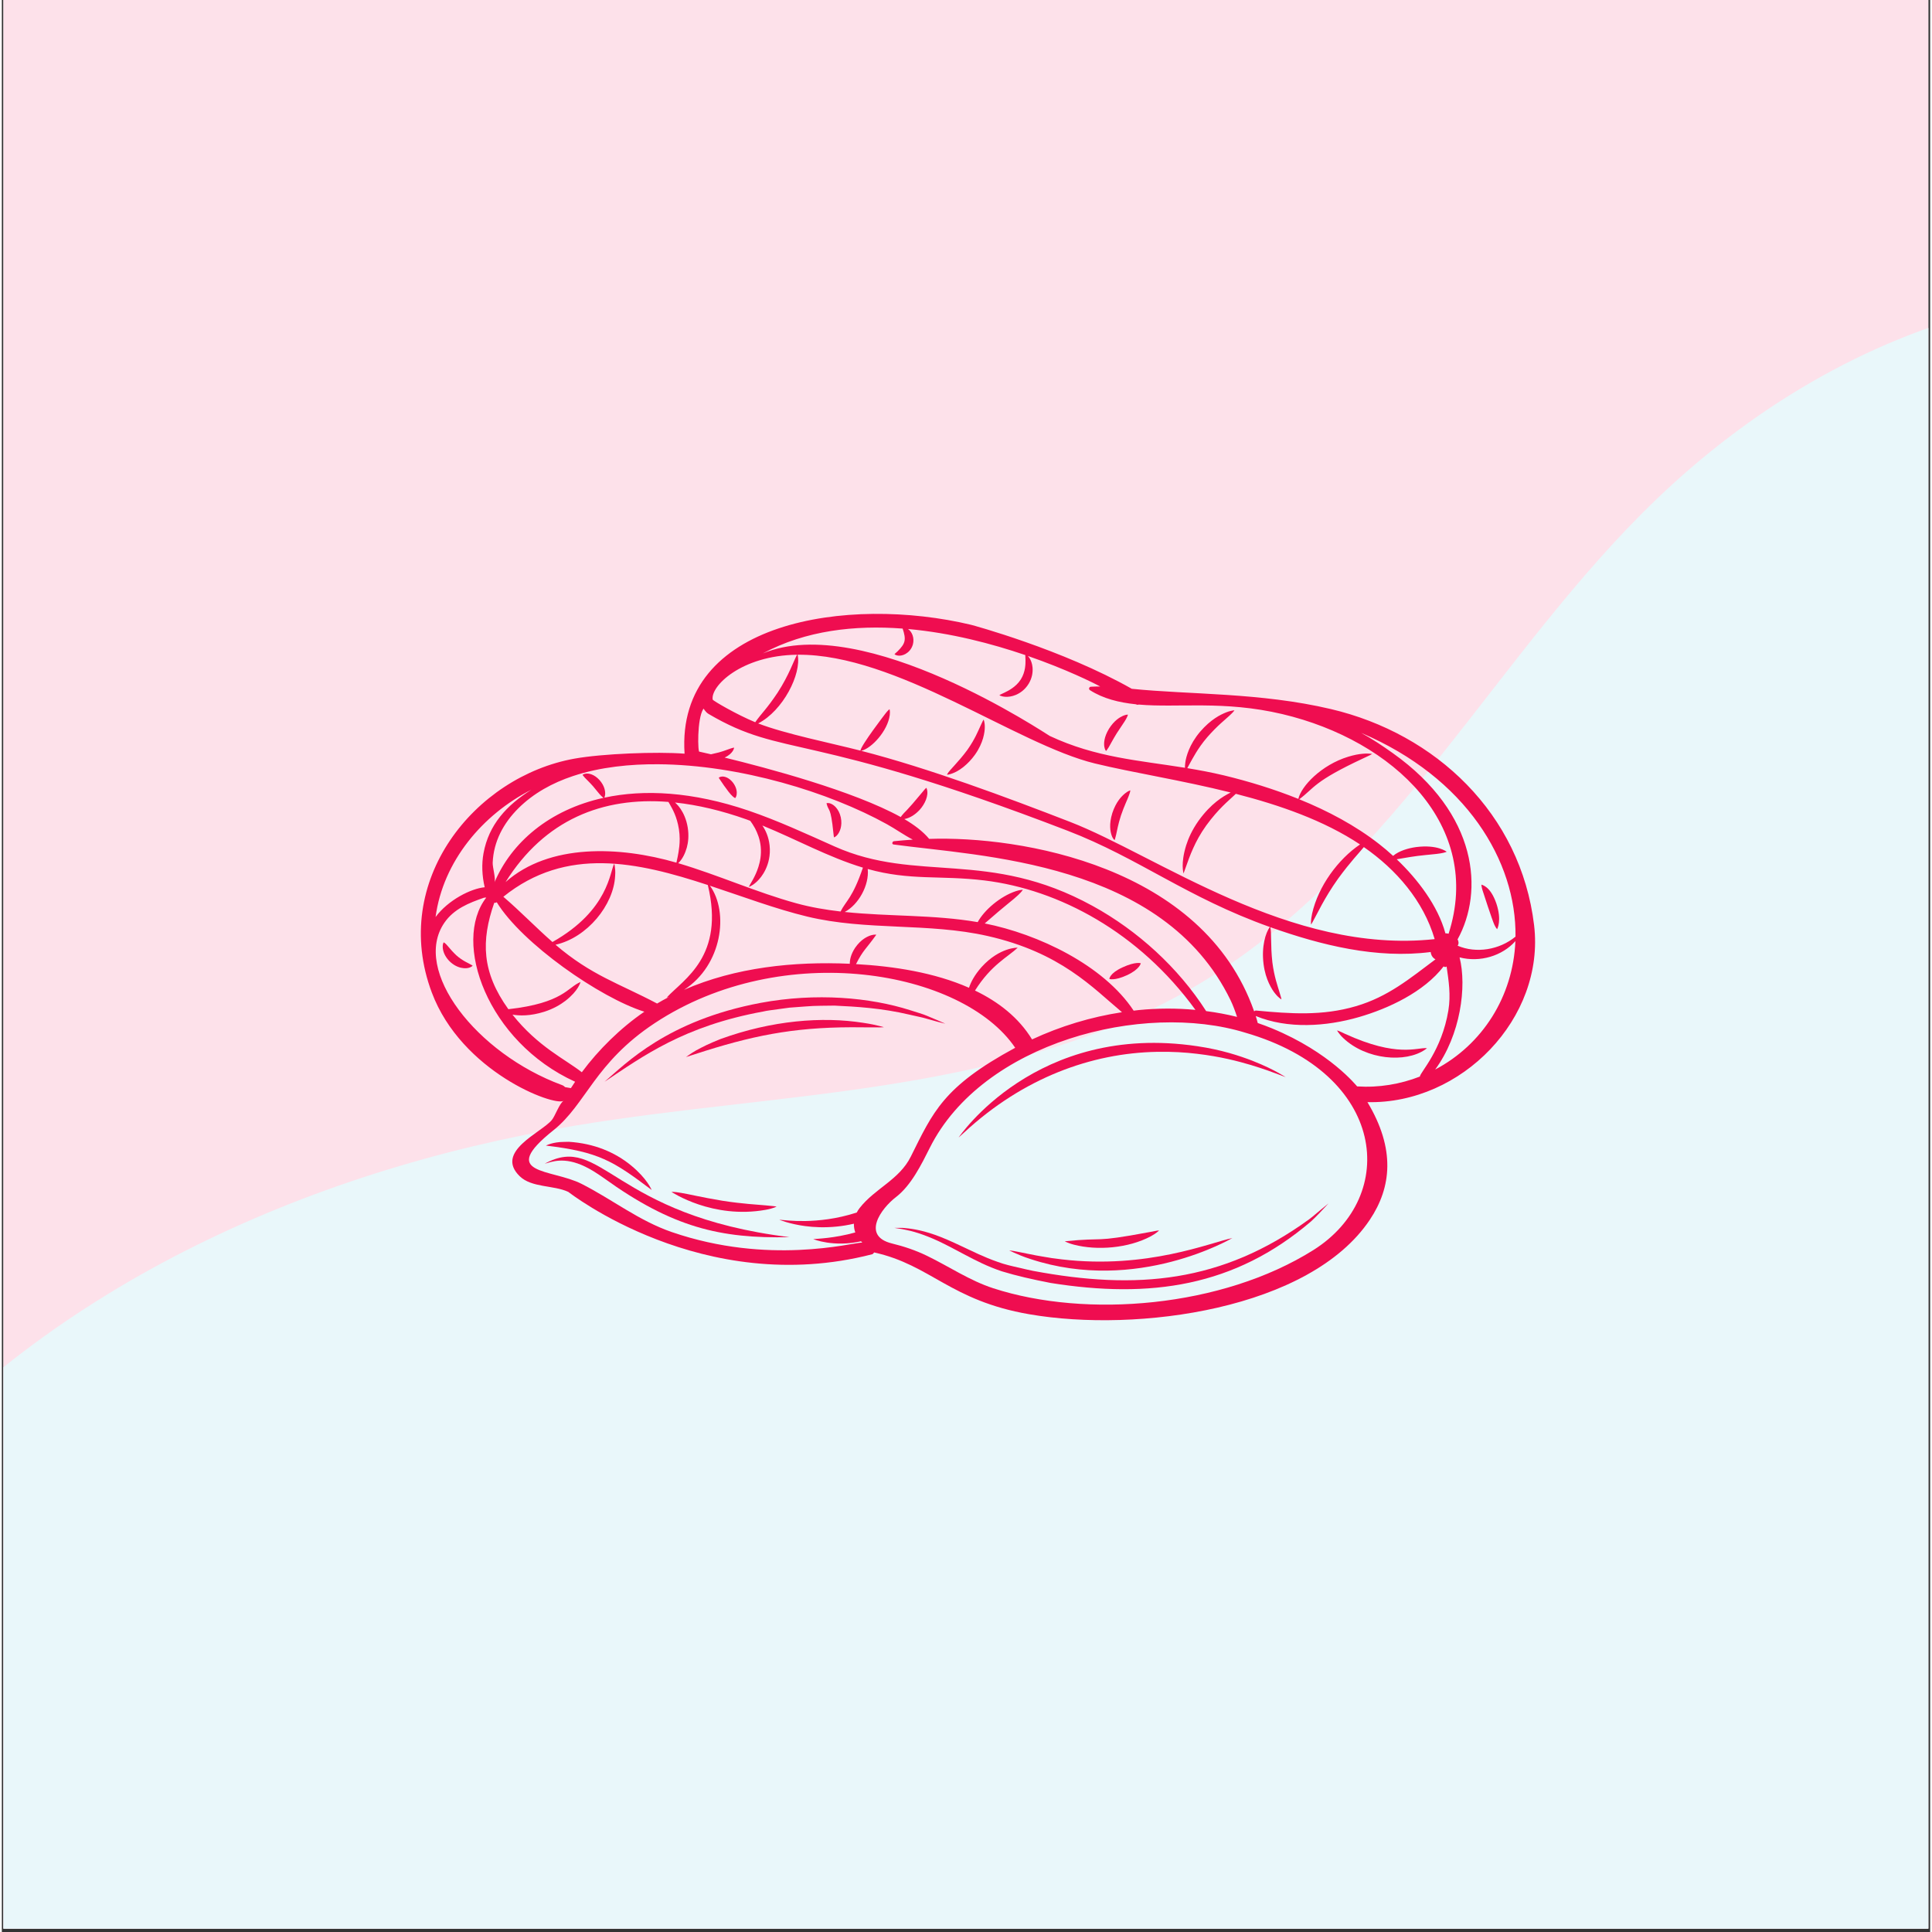 <svg xmlns="http://www.w3.org/2000/svg" xmlns:xlink="http://www.w3.org/1999/xlink" width="377" zoomAndPan="magnify" viewBox="0 0 282.96 283.5" height="377" preserveAspectRatio="xMidYMid meet" version="1.0"><rect x="0" y="0" width="282.96" height="283.5" fill="#333333" stroke="none"/><defs><clipPath id="85211d3ce9"><path d="M 0.23 0 L 282.691 0 L 282.691 283 L 0.23 283 Z M 0.23 0 " clip-rule="nonzero"/></clipPath><clipPath id="24b1512f68"><path d="M 0.23 42 L 282.691 42 L 282.691 283 L 0.23 283 Z M 0.23 42 " clip-rule="nonzero"/></clipPath><clipPath id="7966789493"><path d="M -75.699 234.805 L 403.109 -34.871 L 535.746 200.621 L 56.934 470.297 Z M -75.699 234.805 " clip-rule="nonzero"/></clipPath><clipPath id="eb8df241a1"><path d="M -75.699 234.805 L 403.109 -34.871 L 535.746 200.621 L 56.934 470.297 Z M -75.699 234.805 " clip-rule="nonzero"/></clipPath></defs><g clip-path="url(#85211d3ce9)"><path fill="#ffffff" d="M 0.23 0 L 283.23 0 L 283.23 283 L 0.23 283 Z M 0.23 0 " fill-opacity="1" fill-rule="nonzero"/><path fill="#fde1ea" d="M 0.23 0 L 283.23 0 L 283.23 283 L 0.23 283 Z M 0.23 0 " fill-opacity="1" fill-rule="nonzero"/></g><g clip-path="url(#24b1512f68)"><g clip-path="url(#7966789493)"><g clip-path="url(#eb8df241a1)"><path fill="#e9f7fa" d="M -19.738 220.328 C 5.555 189.312 44.508 171.785 83.984 165.195 C 99.715 162.57 115.672 161.512 131.41 158.941 C 147.152 156.375 162.891 152.195 176.504 143.891 C 190.336 135.457 201.352 123.16 211.457 110.504 C 221.562 97.844 231.031 84.574 242.707 73.344 C 256.461 60.117 273.352 49.875 291.898 45.371 C 310.441 40.867 330.656 42.359 347.68 50.98 C 363.723 59.102 376.379 73.051 392.844 80.285 C 410.848 88.191 431.406 87.238 450.484 92.008 C 460.023 94.391 469.379 98.336 476.648 104.957 C 480.281 108.27 483.348 112.23 485.441 116.676 C 487.535 121.125 488.633 126.066 488.395 130.977 C 488.133 136.348 486.285 141.574 483.496 146.172 C 480.711 150.77 477.012 154.766 472.938 158.277 C 464.789 165.293 455.191 170.391 446.473 176.684 C 421.398 194.781 404.68 221.859 385.254 245.918 C 361.73 275.055 332.262 301.129 296.348 311.734 C 283.457 315.543 270.062 317.266 256.848 319.727 C 243.637 322.191 230.371 325.48 218.668 332.094 C 199.461 342.953 186.215 361.676 173.824 379.934 C 167 389.992 160.215 400.121 152.25 409.305 C 144.285 418.484 135.059 426.75 124.254 432.32 C 113.453 437.891 100.965 440.645 88.977 438.641 C 82.98 437.641 77.168 435.457 72.098 432.105 C 67.031 428.75 62.723 424.215 59.801 418.887 C 56.922 413.641 55.422 407.734 54.641 401.801 C 53.859 395.871 53.773 389.871 53.559 383.891 C 53.34 377.914 52.988 371.906 51.695 366.062 C 50.402 360.223 48.121 354.512 44.379 349.848 C 40.965 345.594 36.438 342.328 31.559 339.891 C 26.68 337.453 21.441 335.812 16.164 334.438 C 5.613 331.684 -5.395 329.879 -14.914 324.555 C -23.574 319.715 -30.574 312.094 -35.094 303.266 C -39.613 294.434 -41.695 284.434 -41.559 274.512 C -41.289 254.672 -32.277 235.707 -19.738 220.328 Z M -19.738 220.328 " fill-opacity="1" fill-rule="nonzero"/></g></g></g><path fill="#ef0d50" d="M 79.664 170.762 C 80.641 170.516 82.453 169.66 85.629 171.207 C 86.461 171.609 87.352 172.176 88.344 172.875 C 98.383 180.117 105.453 181.773 115.594 181.539 C 89.43 178.328 88.074 166.137 79.664 170.762 " fill-opacity="1" fill-rule="nonzero"/><path fill="#ef0d50" d="M 191.793 178.945 C 179.02 188.223 166.543 189.336 151.328 186.488 C 150.68 186.367 150.062 186.203 149.457 186.066 C 148.234 185.793 147.121 185.543 146.113 185.164 C 144.078 184.457 142.379 183.586 140.871 182.887 C 139.367 182.172 138.062 181.598 136.926 181.199 C 134.648 180.395 133.109 180.254 132.211 180.18 C 131.297 180.164 130.988 180.18 130.988 180.18 C 130.988 180.18 131.098 180.199 131.34 180.238 C 131.582 180.289 131.961 180.312 132.484 180.434 C 133.539 180.629 135.184 181.078 137.453 182.129 C 138.586 182.66 139.871 183.348 141.371 184.145 C 142.875 184.934 144.605 185.84 146.723 186.547 C 148.848 187.199 151.207 187.738 153.891 188.258 C 168.516 190.59 180.91 188.809 192.098 179.238 C 192.812 178.605 194.031 177.281 194.676 176.586 C 194.676 176.586 194.328 176.867 193.477 177.57 C 193.039 177.91 192.523 178.41 191.793 178.945 " fill-opacity="1" fill-rule="nonzero"/><path fill="#ef0d50" d="M 154.059 184.609 C 153.598 184.531 153.168 184.461 152.773 184.395 C 151.797 184.258 149.199 183.688 148.426 183.562 C 147.984 183.492 147.824 183.488 147.824 183.488 C 147.824 183.488 148.02 183.586 148.504 183.805 C 148.996 184.016 149.762 184.379 150.961 184.758 C 166.602 189.902 180.504 181.691 180.566 181.668 C 177.32 182.34 168.074 186.266 155.551 184.801 C 155.02 184.73 154.523 184.672 154.059 184.609 " fill-opacity="1" fill-rule="nonzero"/><path fill="#ef0d50" d="M 92.355 171.035 C 89.93 169.043 86.867 167.781 83.203 167.547 C 82.949 167.547 82.711 167.555 82.488 167.562 C 80.812 167.57 79.891 168.086 79.836 168.102 C 87.598 169.023 89.699 170.348 95.359 174.617 C 95.289 174.52 94.727 173 92.355 171.035 " fill-opacity="1" fill-rule="nonzero"/><path fill="#ef0d50" d="M 169.543 154.344 C 171.711 154.301 173.652 154.426 175.379 154.633 C 178.832 155.039 181.414 155.723 183.324 156.289 C 185.238 156.875 186.496 157.34 187.277 157.641 C 188.062 157.945 188.387 158.051 188.387 158.051 C 188.387 158.051 188.094 157.871 187.352 157.445 C 186.609 157.031 185.395 156.398 183.484 155.645 C 181.578 154.914 178.961 154.043 175.402 153.516 C 151.727 149.988 140.449 166.879 140.391 166.922 C 140.391 166.922 140.652 166.695 141.262 166.133 C 149.859 158.195 159.84 154.52 169.543 154.344 " fill-opacity="1" fill-rule="nonzero"/><path fill="#ef0d50" d="M 115.566 147.863 C 119.812 147.551 118.414 147.613 122.184 147.562 C 125.363 147.711 129.109 147.926 133.16 148.883 C 134.145 149.125 134.988 149.262 135.656 149.469 C 136.332 149.66 136.863 149.809 137.273 149.922 C 138.098 150.141 138.438 150.211 138.438 150.211 C 138.438 150.211 138.125 150.062 137.328 149.723 C 136.926 149.555 136.41 149.336 135.754 149.059 C 135.094 148.777 134.258 148.555 133.27 148.23 C 127.426 146.367 119.492 145.641 111.324 147.164 C 97.648 149.734 91.551 156.07 88.438 158.738 C 94.082 154.988 100.043 150.562 111.758 148.422 C 112.312 148.293 112.473 148.285 115.566 147.863 " fill-opacity="1" fill-rule="nonzero"/><path fill="#ef0d50" d="M 197.098 151.703 C 196.656 151.504 196.387 151.352 196.191 151.289 C 196.008 151.219 195.926 151.211 195.926 151.211 C 195.926 151.211 195.973 151.297 196.105 151.484 C 196.242 151.672 196.461 151.973 196.852 152.34 C 200.238 155.535 205.996 155.992 208.855 154.016 C 209.051 153.879 209.121 153.809 209.121 153.809 C 207.637 153.672 204.812 155.234 197.098 151.703 " fill-opacity="1" fill-rule="nonzero"/><path fill="#ef0d50" d="M 142.801 110.738 C 143.43 109.848 143.781 109.016 143.984 108.328 C 144.176 107.637 144.242 107.094 144.238 106.684 C 144.242 106.277 144.188 106 144.145 105.828 C 144.102 105.66 144.062 105.594 144.062 105.594 C 144.062 105.594 144.02 105.652 143.938 105.805 C 143.859 105.957 143.75 106.199 143.59 106.551 C 143.258 107.25 142.812 108.43 141.688 110.027 C 140.43 111.75 139.09 112.973 138.785 113.5 C 138.711 113.629 138.691 113.691 138.691 113.691 C 138.691 113.691 138.766 113.688 138.93 113.652 C 140.449 113.324 141.867 112.035 142.801 110.738 " fill-opacity="1" fill-rule="nonzero"/><path fill="#ef0d50" d="M 167.129 141.348 C 167.129 141.348 166.387 141.062 164.453 141.949 C 162.523 142.832 162.516 143.652 162.516 143.652 C 162.516 143.652 163.258 143.938 165.059 143.117 C 166.984 142.242 167.129 141.348 167.129 141.348 " fill-opacity="1" fill-rule="nonzero"/><path fill="#ef0d50" d="M 162.035 110.195 C 162.035 110.195 162.074 110.156 162.145 110.066 C 162.215 109.973 162.309 109.828 162.438 109.625 C 162.688 109.211 163.012 108.547 163.605 107.594 C 164.25 106.586 164.707 105.98 164.949 105.539 C 165.07 105.32 165.145 105.156 165.188 105.043 C 165.23 104.926 165.234 104.863 165.234 104.863 C 165.234 104.863 165.18 104.859 165.062 104.875 C 164.949 104.895 164.766 104.93 164.516 105.039 C 164.039 105.254 163.219 105.73 162.457 106.945 C 161.711 108.184 161.703 109.09 161.777 109.57 C 161.859 110.062 162.035 110.195 162.035 110.195 " fill-opacity="1" fill-rule="nonzero"/><path fill="#ef0d50" d="M 163.152 123.152 C 163.23 123.25 163.281 123.277 163.281 123.277 C 163.281 123.277 163.309 123.223 163.352 123.09 C 163.395 122.961 163.441 122.762 163.512 122.473 C 163.648 121.902 163.785 120.992 164.223 119.652 C 164.707 118.23 165.145 117.387 165.352 116.812 C 165.461 116.527 165.527 116.32 165.562 116.184 C 165.594 116.043 165.594 115.973 165.594 115.973 C 165.594 115.973 165.531 115.988 165.406 116.047 C 165.277 116.105 165.078 116.211 164.824 116.418 C 164.332 116.82 163.508 117.625 162.953 119.297 C 162.43 120.98 162.664 122.059 162.859 122.609 C 162.953 122.891 163.078 123.055 163.152 123.152 " fill-opacity="1" fill-rule="nonzero"/><path fill="#ef0d50" d="M 66.699 140.188 C 65.773 139.324 65.336 138.605 64.961 138.355 C 64.879 138.297 64.824 138.277 64.824 138.277 C 64.793 138.379 64.68 138.551 64.695 138.949 C 64.723 140.281 65.957 141.688 67.371 142.008 C 67.898 142.121 68.508 142.125 68.953 141.82 C 69.051 141.754 69.086 141.707 69.086 141.707 C 69.086 141.707 69.047 141.672 68.949 141.613 C 68.477 141.324 67.625 141.012 66.699 140.188 " fill-opacity="1" fill-rule="nonzero"/><path fill="#ef0d50" d="M 126.387 150.086 C 120.406 149.148 113.02 149.715 105.441 152.473 C 105.051 152.633 104.688 152.789 104.348 152.926 C 103.668 153.207 103.117 153.492 102.648 153.727 C 101.52 154.281 100.988 154.695 100.395 155.109 C 101.105 154.883 102.195 154.539 103.238 154.199 C 111.199 151.707 117.266 150.617 126.367 150.75 C 127.504 150.754 128.27 150.758 128.75 150.758 C 129.23 150.75 129.43 150.727 129.43 150.727 C 129.43 150.727 129.242 150.668 128.766 150.551 C 128.293 150.434 127.539 150.254 126.387 150.086 " fill-opacity="1" fill-rule="nonzero"/><path fill="#ef0d50" d="M 98.266 174.906 C 98.32 174.922 104.25 178.926 112.094 177.527 C 112.699 177.418 113.094 177.289 113.34 177.203 C 113.586 177.113 113.684 177.062 113.684 177.062 C 113.684 177.062 113.578 177.031 113.32 176.996 C 113.059 176.961 112.652 176.922 112.043 176.871 C 110.832 176.75 108.832 176.68 105.699 176.191 C 102.574 175.672 100.758 175.211 99.676 175.043 C 99.133 174.953 98.785 174.906 98.566 174.898 C 98.348 174.891 98.266 174.906 98.266 174.906 " fill-opacity="1" fill-rule="nonzero"/><path fill="#ef0d50" d="M 168.59 181.418 C 169.441 180.957 169.758 180.602 169.816 180.555 C 169.816 180.555 169.719 180.559 169.484 180.59 C 169.25 180.625 168.891 180.695 168.352 180.805 C 159.832 182.398 162.176 181.52 155.969 182.145 C 155.969 182.145 156.055 182.195 156.266 182.285 C 156.48 182.379 156.82 182.516 157.336 182.648 C 160.723 183.527 165.289 183.172 168.59 181.418 " fill-opacity="1" fill-rule="nonzero"/><path fill="#ef0d50" d="M 219 135.672 C 219.23 136.176 219.418 136.348 219.418 136.348 C 219.43 136.293 220.141 135.105 219.309 132.59 C 218.41 129.98 217.172 129.859 217.113 129.812 C 217.113 129.812 217.105 130.047 217.25 130.559 C 217.312 130.789 218.727 135.105 219 135.672 " fill-opacity="1" fill-rule="nonzero"/><path fill="#ef0d50" d="M 122.078 122.715 C 122.102 122.824 122.125 122.883 122.125 122.883 C 122.125 122.883 122.172 122.867 122.262 122.809 C 122.355 122.754 122.496 122.652 122.645 122.457 C 122.801 122.262 122.965 121.973 123.082 121.555 C 123.195 121.133 123.246 120.582 123.105 119.926 C 122.961 119.273 122.676 118.805 122.402 118.488 C 122.125 118.172 121.844 118.008 121.633 117.926 C 121.422 117.836 121.254 117.836 121.156 117.84 C 121.055 117.848 121.008 117.867 121.008 117.867 C 121.34 119.211 121.613 118.199 122.023 122.238 C 122.039 122.449 122.059 122.609 122.078 122.715 " fill-opacity="1" fill-rule="nonzero"/><path fill="#ef0d50" d="M 210.324 156.945 C 214.059 151.859 214.988 144.746 213.906 140.484 C 216.914 141.27 220.188 140.254 222.098 138.098 C 221.758 146.234 217.273 153.277 210.324 156.945 Z M 198.875 159.418 C 198.793 159.352 194.906 154.414 186.383 150.902 C 185.695 150.621 184.996 150.355 184.289 150.117 C 184.207 149.773 184.105 149.43 183.996 149.086 C 188.68 151.023 194.34 150.633 199.125 149.25 C 203.48 147.992 208.684 145.562 211.562 141.812 C 211.754 141.941 211.898 141.926 212.004 141.816 C 212.305 143.918 212.637 145.996 212.266 148.25 C 211.297 154.168 208.105 157.371 208.082 157.973 C 205.199 159.098 202.066 159.625 198.875 159.418 Z M 192.461 183.43 C 179.043 191.871 159.121 193.469 145.484 189.039 C 142.023 187.918 138.996 185.844 135.742 184.27 C 134.07 183.461 132.395 182.902 130.598 182.461 C 126.137 181.355 128.977 177.367 131.211 175.652 C 133.441 173.934 134.93 170.891 136.18 168.406 C 143.918 152.969 167.418 146.906 182.461 151.535 C 203.258 157.559 205.008 175.531 192.461 183.43 Z M 125.871 177.266 C 125.707 177.477 125.566 177.699 125.449 177.926 C 122.457 178.895 119.828 179.133 117.91 179.172 C 116.051 179.203 114.711 179.035 114.082 178.984 C 114.082 178.984 115.559 179.605 117.867 179.914 C 119.129 180.082 120.715 180.172 122.559 179.98 C 123.34 179.902 124.168 179.766 125.031 179.566 C 125.02 180.008 125.09 180.441 125.234 180.848 C 122.129 181.715 119.57 181.77 119.055 181.828 C 119.113 181.836 122.004 183.047 126.07 182.148 C 126.133 182.211 126.195 182.27 126.266 182.324 C 124.621 182.383 112.535 185.676 98.332 180.801 C 93.449 179.121 89.617 176.027 85.078 173.723 C 80.641 171.465 72.688 172.434 80.945 165.848 C 85.754 162.012 86.965 155.973 95.812 150.129 C 114.613 137.723 140.977 142.352 148.699 153.75 C 138.098 159.477 136.637 163.199 133.375 169.73 C 131.68 173.129 128.129 174.379 125.871 177.266 Z M 82.176 159.215 C 69.637 154.59 60.141 142.387 64.938 135.402 C 66.34 133.363 68.535 132.496 70.77 131.723 C 70.875 131.715 70.98 131.707 71.086 131.707 C 66.031 138.223 71.246 152.871 84.121 158.734 C 83.914 159.047 83.703 159.355 83.504 159.672 C 83.223 159.621 82.938 159.57 82.656 159.527 C 82.531 159.395 82.375 159.285 82.176 159.215 Z M 77.699 115.887 C 74.074 118.16 71.453 121.016 70.684 125.191 C 70.391 126.77 70.453 128.492 70.855 130.195 C 68.84 130.379 65.488 132.07 63.645 134.562 C 64.742 126.387 70.555 119.512 77.699 115.887 Z M 144.227 135.504 C 147.445 132.68 148.402 132.051 149.145 131.332 C 149.41 131.078 149.582 130.891 149.684 130.762 C 149.785 130.633 149.816 130.562 149.816 130.562 C 149.816 130.562 149.746 130.559 149.586 130.582 C 149.426 130.602 149.172 130.645 148.812 130.762 C 146.492 131.527 144.145 133.562 143.195 135.312 C 136.762 134.199 130.168 134.504 123.684 133.824 C 125.703 132.754 127.301 129.902 127.062 127.516 C 133.293 129.258 137.691 128.41 144.18 129.195 C 155.105 130.52 166.879 136.797 175.148 148.188 C 172.379 147.93 169.582 147.941 166.824 148.215 C 166.578 148.238 166.328 148.277 166.082 148.305 C 161.672 141.625 152.07 137.059 144.227 135.504 Z M 99.355 121.68 C 99.508 122.691 99.48 123.531 99.41 124.199 C 99.266 125.473 99.082 126.086 98.988 126.586 C 90.629 124.164 80.332 123.746 73.914 129.438 C 79.652 120.258 88.172 116.918 97.812 117.672 C 97.871 117.77 97.938 117.875 98.008 118.004 C 98.387 118.68 99.051 119.777 99.355 121.68 Z M 109.895 130.023 C 110.094 129.918 110.398 129.73 110.789 129.367 C 111.176 129 111.66 128.445 112.07 127.582 C 112.473 126.727 112.82 125.531 112.66 124.043 C 112.52 122.789 112.074 121.832 111.598 121.133 C 116.582 123.164 121.27 125.777 126.355 127.316 C 124.828 131.801 123.867 132.176 123.074 133.754 C 120.895 133.5 118.73 133.137 116.594 132.551 C 110.738 130.949 105.094 128.383 99.25 126.664 C 99.879 126.074 100.277 125.203 100.512 124.375 C 100.719 123.617 100.84 122.617 100.645 121.418 C 100.449 120.219 100.02 119.328 99.598 118.695 C 99.484 118.543 99.379 118.402 99.277 118.266 C 99.168 118.141 99.059 118.031 98.961 117.93 C 98.898 117.863 98.84 117.812 98.777 117.758 C 102.152 118.117 105.652 118.957 109.211 120.219 C 109.414 120.289 109.617 120.371 109.82 120.445 C 110.039 120.742 110.281 121.102 110.523 121.547 C 110.879 122.23 111.246 123.121 111.359 124.246 C 111.473 125.445 111.262 126.434 111.02 127.203 C 110.777 127.973 110.492 128.539 110.266 128.969 C 110.027 129.391 109.859 129.684 109.754 129.871 C 109.645 130.059 109.609 130.152 109.609 130.152 C 109.609 130.152 109.695 130.125 109.895 130.023 Z M 74.328 148.09 C 70.414 142.652 70.309 138.047 72.254 132.48 C 72.383 132.492 72.508 132.469 72.621 132.391 C 76.316 138.438 87.789 146.426 94.281 148.457 C 90.746 150.879 87.539 154.059 85.105 157.34 C 82.711 155.453 78.668 153.605 74.93 148.887 C 75.953 149.055 77.504 149.121 79.605 148.461 C 80.957 148.023 81.965 147.422 82.703 146.859 C 84.648 145.34 84.883 144.156 84.918 144.098 C 83.02 144.863 82.395 147.188 74.328 148.09 Z M 97.883 146.297 C 97.297 146.602 96.723 146.922 96.152 147.258 C 90.473 144.258 86.531 143.145 81.246 138.629 C 85.871 137.602 89.797 132.809 89.996 128.504 C 90.047 127.844 89.984 127.398 89.945 127.125 C 89.902 126.852 89.867 126.742 89.867 126.742 C 89.211 127.801 89.117 133.543 80.797 138.23 C 78.336 136.078 76.094 133.73 73.59 131.59 C 82.824 124.145 93.285 126.484 103.594 129.867 C 106.133 140.352 100.055 143.676 97.555 146.383 C 97.555 146.383 97.66 146.363 97.883 146.297 Z M 143.789 141.879 C 142.715 143.082 142.191 144.133 141.918 144.945 C 136.84 142.707 130.887 141.785 125.34 141.473 C 126.41 139.359 126.785 139.316 128.316 137.16 C 128.316 137.16 128.262 137.145 128.137 137.148 C 128.016 137.148 127.82 137.16 127.547 137.242 C 127.023 137.406 126.082 137.816 125.207 139.082 C 124.562 140.066 124.422 140.875 124.43 141.422 C 116.254 141.055 107.641 141.945 100.105 145.246 C 105.707 141.633 106.723 133.859 103.902 129.969 C 108.75 131.57 113.559 133.383 118.191 134.5 C 126.883 136.598 135.941 135.375 144.637 137.344 C 155.406 139.781 160.059 144.934 164.371 148.531 C 159.801 149.23 155.363 150.578 151.172 152.523 C 149.207 149.309 146.227 147 142.801 145.352 C 145.195 141.547 147.633 140.438 149.062 139.059 C 149.062 139.059 146.449 138.969 143.789 141.879 Z M 96.309 112.145 C 108.348 112.227 121.461 116.285 129.844 120.926 C 131.121 121.629 132.359 122.52 133.672 123.207 C 132.742 123.27 131.82 123.344 130.906 123.438 C 130.66 123.469 130.551 123.875 130.844 123.918 C 143.543 125.668 170.402 126.352 180.305 146.777 C 180.684 147.574 180.984 148.395 181.254 149.219 C 179.762 148.844 178.246 148.566 176.719 148.367 C 172.617 141.973 166.695 136.582 160.059 132.934 C 144.777 124.539 134.34 129.637 122.184 124.203 C 118.02 122.344 113.879 120.422 109.562 118.949 C 101.359 116.16 94.238 115.793 88.406 117.051 C 88.414 117.031 88.422 117.016 88.434 116.988 C 88.473 116.895 88.523 116.75 88.531 116.535 C 88.551 116.117 88.465 115.332 87.695 114.457 C 86.906 113.602 86.148 113.484 85.758 113.512 C 85.348 113.547 85.223 113.707 85.223 113.707 C 85.223 113.707 85.246 113.754 85.301 113.828 C 85.355 113.906 85.445 114.008 85.574 114.145 C 85.824 114.418 86.227 114.777 86.758 115.379 C 87.309 116.027 87.625 116.465 87.906 116.738 C 88.039 116.875 88.152 116.973 88.234 117.031 C 88.262 117.051 88.281 117.062 88.297 117.074 C 80.305 118.828 74.762 123.648 72.285 129.492 C 72.516 128.949 71.996 127.277 72.027 126.59 C 72.156 123.48 73.605 120.781 75.82 118.582 C 78.043 116.383 80.812 114.875 83.805 113.879 C 87.836 112.539 92.27 112.113 96.309 112.145 Z M 102.938 104.02 C 102.957 103.84 103.16 104.441 103.703 104.762 C 114.848 111.328 117.891 107.082 156.391 121.902 C 166.855 125.93 173.887 131.691 186.062 136.027 C 185.434 136.902 184.824 138.871 185.141 141.449 C 185.289 142.637 185.602 143.57 185.93 144.281 C 186.262 144.992 186.59 145.492 186.879 145.836 C 187.16 146.184 187.391 146.379 187.543 146.5 C 187.695 146.617 187.77 146.652 187.77 146.652 C 187.77 146.652 187.762 146.57 187.715 146.387 C 187.668 146.203 187.582 145.926 187.457 145.516 C 187.219 144.695 186.719 143.383 186.438 141.223 C 186.145 138.664 186.344 136.746 186.129 136.051 C 193.621 138.711 201.742 140.719 209.664 139.699 C 209.719 140.09 209.852 140.402 210.18 140.656 C 210.238 140.699 210.305 140.738 210.371 140.773 C 206.609 143.582 203.414 146.27 198.684 147.652 C 193.742 149.102 189.07 148.758 184.039 148.285 C 183.926 148.277 183.832 148.328 183.762 148.406 C 176.258 127.027 149.359 122.645 136.078 123.098 C 135.125 121.957 133.836 121.016 132.43 120.191 C 133.312 120.027 134.074 119.484 134.68 118.836 C 135.449 117.984 136.043 116.715 135.73 115.766 C 135.695 115.652 135.66 115.602 135.66 115.602 C 135.605 115.66 135.586 115.621 135.184 116.117 C 132.492 119.371 132.52 119.078 132.082 119.648 C 132.004 119.738 131.949 119.82 131.902 119.891 C 124.965 116.059 112.301 112.688 106.059 111.164 C 106.711 110.871 107.066 110.488 107.238 110.23 C 107.352 110.062 107.398 109.926 107.426 109.84 C 107.445 109.75 107.445 109.703 107.445 109.703 C 107.445 109.703 107.402 109.703 107.32 109.723 C 107.234 109.742 107.109 109.777 106.934 109.836 C 106.578 109.945 106.059 110.18 105.203 110.414 C 104.723 110.535 104.352 110.613 104.059 110.684 C 102.988 110.434 102.367 110.301 102.367 110.301 C 102.125 110.582 101.977 105.516 102.938 104.02 Z M 116.691 96.074 C 116.199 96.941 115.539 99.012 113.84 101.633 C 112.195 104.098 111.484 104.648 110.551 105.98 C 107.855 104.867 104.344 102.82 104.312 102.66 C 103.957 100.734 108.457 96.184 116.691 96.074 Z M 130.254 104.066 C 130.254 104.066 130.051 104.207 129.684 104.672 C 129.637 104.73 126.086 109.348 125.988 110.145 C 121.672 109.039 114.926 107.684 110.984 106.156 C 114.629 104.285 117.359 98.902 116.777 96.074 C 131.285 95.938 148.879 109.23 160.398 112.031 C 165.988 113.391 173.145 114.496 180.324 116.293 C 180.297 116.309 180.27 116.316 180.238 116.332 C 179.203 116.859 177.434 117.898 175.613 120.426 C 174.652 121.781 174.105 123.031 173.781 124.062 C 172.941 126.797 173.402 128.082 173.398 128.18 C 174.203 125.957 174.273 125.688 174.836 124.426 C 175.254 123.5 175.836 122.379 176.73 121.133 C 178.543 118.648 179.996 117.516 180.762 116.777 C 180.879 116.668 180.98 116.57 181.074 116.484 C 187.547 118.148 194 120.391 199.301 123.914 C 199.297 123.914 199.297 123.914 199.293 123.918 C 196.078 126.09 193.172 130.047 192.27 134.051 C 192.047 135.062 192.109 135.613 192.109 135.672 C 192.109 135.672 192.172 135.586 192.301 135.367 C 193.039 134.086 193.984 131.879 196.09 128.922 C 197.906 126.438 199.184 125.137 199.859 124.301 C 204.641 127.613 208.59 132.184 210.246 137.785 C 210.238 137.793 210.234 137.805 210.227 137.809 C 189.027 140.078 169.488 125.539 156.75 120.602 C 147.559 117.039 136.047 112.734 126.102 110.176 C 127.629 109.82 129.992 107.25 130.293 104.926 C 130.367 104.309 130.254 104.066 130.254 104.066 Z M 132.184 92.238 C 132.723 93.879 132.609 94.41 131.438 95.578 C 131.293 95.707 131.184 95.805 131.102 95.879 C 131.023 95.949 130.988 95.996 130.988 95.996 C 130.988 95.984 131.117 96.176 131.621 96.211 C 131.871 96.219 132.223 96.176 132.621 95.949 C 133.008 95.727 133.473 95.305 133.684 94.574 C 133.941 93.609 133.562 92.711 132.973 92.301 C 139.266 92.863 145.301 94.461 150.184 96.125 C 150.184 96.152 150.184 96.168 150.184 96.207 C 150.191 96.352 150.199 96.57 150.211 96.875 C 150.219 97.184 150.207 97.578 150.133 98.055 C 150.047 98.531 149.891 99.109 149.527 99.691 C 149.133 100.309 148.656 100.707 148.246 100.996 C 147.836 101.281 147.477 101.465 147.191 101.602 C 146.91 101.738 146.703 101.836 146.566 101.902 C 146.434 101.965 146.375 102.012 146.375 102.012 C 146.375 102.012 146.426 102.047 146.57 102.109 C 146.715 102.164 146.949 102.234 147.316 102.25 C 147.684 102.262 148.188 102.219 148.797 101.965 C 149.395 101.711 150.129 101.23 150.676 100.332 C 151.219 99.434 151.297 98.574 151.246 97.949 C 151.188 97.309 150.988 96.875 150.812 96.586 C 150.723 96.441 150.633 96.336 150.555 96.254 C 156.168 98.195 160.176 100.195 161.164 100.734 C 160.711 100.734 160.258 100.742 159.809 100.77 C 159.539 100.785 159.438 101.125 159.668 101.273 C 161.609 102.523 163.957 103.094 166.387 103.344 C 166.523 103.398 166.633 103.449 166.832 103.387 C 172.555 103.891 179.316 102.758 187.895 104.785 C 204.297 108.66 217.391 121.207 212.293 137.016 C 212.141 136.969 211.988 136.953 211.828 136.957 C 210.727 132.898 207.75 129.012 204.684 126.09 C 205.32 125.992 206.285 125.793 207.746 125.598 C 209.406 125.398 210.457 125.34 211.113 125.223 C 211.441 125.164 211.672 125.113 211.812 125.062 C 211.961 125.016 212.023 124.98 212.023 124.98 C 211.965 124.961 210.66 123.898 207.516 124.301 C 206.352 124.465 205.027 124.848 204.152 125.59 C 203.461 124.957 202.773 124.371 202.105 123.855 C 198.629 121.141 194.594 118.992 190.379 117.285 C 192.66 115.59 192.406 114.715 199.836 111.25 C 200.293 111.043 200.602 110.898 200.797 110.797 C 200.992 110.691 201.066 110.629 201.066 110.629 C 201.066 110.629 200.977 110.609 200.758 110.594 C 200.535 110.574 200.184 110.559 199.664 110.609 C 199.141 110.652 198.449 110.773 197.57 111.039 C 193.605 112.25 190.652 115.387 190.25 117.23 C 186.664 115.785 182.953 114.656 179.336 113.781 C 177.496 113.34 175.707 113.008 173.953 112.719 C 174.039 112.559 174.148 112.359 174.289 112.098 C 174.504 111.695 174.797 111.172 175.195 110.508 C 175.598 109.848 176.129 109.055 176.887 108.172 C 178.418 106.422 179.531 105.594 180.125 105.027 C 180.422 104.738 180.621 104.562 180.727 104.426 C 180.836 104.293 180.867 104.227 180.867 104.227 C 180.867 104.227 180.781 104.23 180.59 104.266 C 180.395 104.301 180.09 104.363 179.664 104.531 C 178.828 104.863 177.41 105.547 175.84 107.367 C 175.016 108.34 174.508 109.262 174.188 110.031 C 173.871 110.809 173.719 111.43 173.66 111.902 C 173.613 112.223 173.605 112.473 173.609 112.664 C 166.809 111.57 160.516 111.16 153.77 107.992 C 153.449 107.844 126.52 89.684 111.668 95.883 C 117.969 92.492 125.211 91.711 132.184 92.238 Z M 222.113 137.441 C 219.758 139.387 216.332 139.938 213.621 138.773 C 213.812 138.508 213.793 138.137 213.609 137.855 C 217.469 130.848 216.695 119.465 204.105 110.512 C 202.598 109.441 201.07 108.41 199.449 107.535 C 214.914 114.117 222.262 126.383 222.113 137.441 Z M 224.84 135.754 C 222.883 119.402 210.406 107.668 195.023 104.047 C 184.652 101.605 174.32 101.945 165.809 101.074 C 155.645 95.305 142.43 91.73 142.223 91.684 C 124.242 87.379 98.879 91.102 100.184 110.594 C 96.082 110.273 88.109 110.59 84.039 111.32 C 69.426 113.934 56.934 129.238 63.094 145.645 C 67.465 157.285 81.008 162.363 82.43 161.535 C 81.828 161.887 81.188 163.773 80.699 164.355 C 79.156 166.219 72.273 168.98 75.992 172.598 C 77.754 174.309 80.961 173.887 83.117 174.895 C 83.176 174.922 102.871 190.465 127.703 184.051 C 127.848 184.016 127.918 183.883 127.996 183.781 C 136.348 185.625 139.148 190.848 150.77 192.852 C 166.66 195.602 191.965 192.121 200.738 178.984 C 203.906 174.246 204.531 168.633 200.387 161.727 C 214.184 162.047 226.477 149.41 224.84 135.754 " fill-opacity="1" fill-rule="nonzero"/><path fill="#ef0d50" d="M 107.184 116.801 C 107.418 117.027 107.609 117.113 107.609 117.113 C 107.609 117.113 107.645 117.082 107.688 117.008 C 107.73 116.934 107.789 116.812 107.82 116.633 C 107.879 116.277 107.867 115.605 107.273 114.824 C 106.66 114.055 106.012 113.926 105.676 113.949 C 105.324 113.977 105.199 114.133 105.199 114.133 C 105.238 114.191 106.562 116.234 107.184 116.801 " fill-opacity="1" fill-rule="nonzero"/></svg>